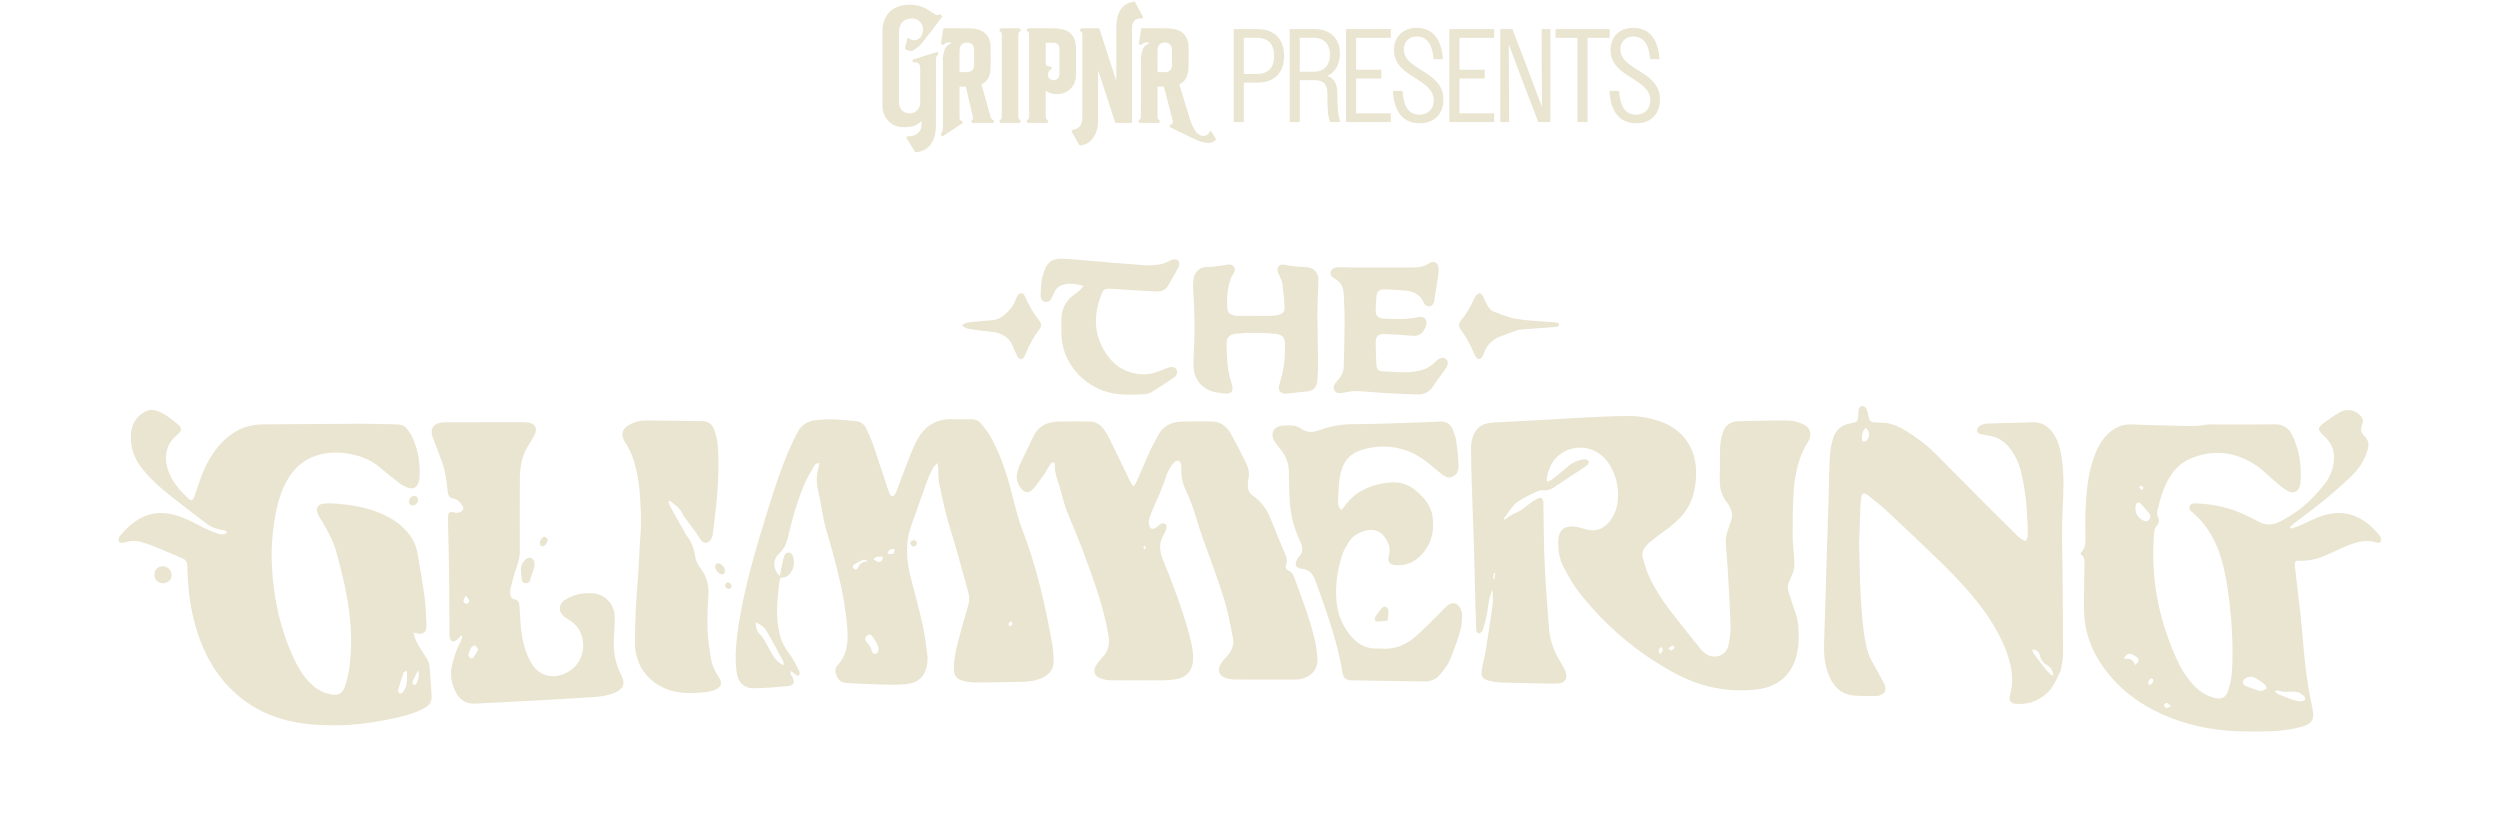 <?xml version="1.0" encoding="UTF-8"?>
<svg width="1266px" height="425px" viewBox="0 0 1266 425" version="1.1" xmlns="http://www.w3.org/2000/svg" xmlns:xlink="http://www.w3.org/1999/xlink">
    <title>Group 22</title>
    <defs>
        <filter x="-7.1%" y="-33.8%" width="114.1%" height="167.6%" filterUnits="objectBoundingBox" id="filter-1">
            <feOffset dx="0" dy="6" in="SourceAlpha" result="shadowOffsetOuter1"></feOffset>
            <feGaussianBlur stdDeviation="18" in="shadowOffsetOuter1" result="shadowBlurOuter1"></feGaussianBlur>
            <feColorMatrix values="0 0 0 0 0.098   0 0 0 0 0.063   0 0 0 0 0.141  0 0 0 1 0" type="matrix" in="shadowBlurOuter1" result="shadowMatrixOuter1"></feColorMatrix>
            <feMerge>
                <feMergeNode in="shadowMatrixOuter1"></feMergeNode>
                <feMergeNode in="SourceGraphic"></feMergeNode>
            </feMerge>
        </filter>
        <polygon id="path-2" points="0 0 152.459 0 152.459 163.043 0 163.043"></polygon>
    </defs>
    <g id="Page-1" stroke="none" stroke-width="1" fill="none" fill-rule="evenodd">
        <g id="Group-22" transform="translate(60, 0.828)">
            <g id="Group-46-Copy" filter="url(#filter-1)" transform="translate(0, 124.172)">
                <path d="M697.174,159.266 L696.427,159.172 C696.312,160.145 696.199,161.119 696.087,162.094 C696.31,162.122 696.534,162.151 696.759,162.178 C696.898,161.207 697.036,160.236 697.174,159.266 M780.699,200.327 C782.374,198.338 782.378,198.29 781.205,196.55 C779.625,198.173 779.608,198.27 780.699,200.327 M784.827,197.328 C785.589,197.886 786.127,198.501 786.347,198.4 C787.002,198.105 787.531,197.527 788.109,197.058 C787.707,196.655 787.194,195.849 786.923,195.926 C786.258,196.109 785.705,196.702 784.827,197.328 M701.911,132.181 C703.256,131.274 704.558,130.288 705.962,129.483 C707.324,128.701 708.839,128.189 710.197,127.401 C711.146,126.851 711.914,125.99 712.816,125.345 C714.621,124.053 716.396,122.693 718.311,121.588 C720.175,120.514 721.346,121.21 721.569,123.315 C721.657,124.149 721.595,124.997 721.611,125.837 C721.798,135.459 721.78,145.09 722.228,154.699 C722.735,165.609 723.577,176.505 724.433,187.395 C724.848,192.662 726.466,197.629 729.101,202.231 C730.259,204.252 731.472,206.251 732.487,208.345 C734.323,212.135 732.776,214.997 728.632,215.149 C724.386,215.305 720.124,215.07 715.869,214.986 C710.779,214.885 705.688,214.841 700.603,214.615 C698.312,214.512 695.985,214.244 693.77,213.672 C690.833,212.914 689.917,211.541 690.342,208.534 C690.786,205.403 691.706,202.341 692.215,199.215 C693.49,191.396 694.746,183.569 695.799,175.717 C696.15,173.103 695.856,170.401 695.856,167.604 C693.986,171.33 693.75,175.244 693.141,179.1 C692.666,182.119 691.79,185.087 690.895,188.017 C690.673,188.74 689.695,189.698 689.046,189.713 C687.855,189.742 687.557,188.551 687.52,187.45 C687.395,183.531 687.247,179.612 687.147,175.691 C686.878,165.229 686.675,154.767 686.36,144.308 C686.049,134.038 685.604,123.772 685.276,113.505 C685.085,107.534 684.987,101.559 684.908,95.585 C684.894,94.478 685.109,93.355 685.325,92.262 C686.547,86.101 690.168,83.254 696.35,82.964 C709.466,82.347 722.573,81.53 735.683,80.803 C740.671,80.526 745.657,80.222 750.649,80.02 C755.362,79.827 760.079,79.64 764.794,79.657 C770.184,79.68 775.455,80.557 780.583,82.338 C792.453,86.455 798.848,96.207 798.892,107.963 C798.921,115.885 797.399,123.181 792.331,129.431 C789.611,132.787 786.267,135.441 782.779,137.935 C780.288,139.716 777.863,141.593 775.48,143.519 C774.553,144.268 773.735,145.2 773.026,146.169 C771.889,147.724 771.284,149.458 771.909,151.432 C772.78,154.179 773.408,157.034 774.551,159.66 C777.55,166.536 781.603,172.802 786.173,178.709 C791.015,184.972 795.946,191.163 800.918,197.321 C801.892,198.527 803.096,199.68 804.429,200.436 C808.909,202.974 814.245,200.707 815.336,195.641 C816.038,192.383 816.428,188.968 816.33,185.642 C816.063,176.407 815.51,167.178 814.981,157.953 C814.692,152.922 814.13,147.906 813.894,142.875 C813.823,141.351 814.336,139.767 814.756,138.262 C815.281,136.379 815.97,134.541 816.618,132.697 C817.556,130.022 817.03,127.548 815.668,125.177 C815.39,124.692 815.137,124.178 814.781,123.756 C811.946,120.386 810.801,116.48 810.888,112.095 C811.001,106.396 810.87,100.689 811.09,94.995 C811.177,92.697 811.73,90.368 812.395,88.153 C813.514,84.416 816.303,82.435 820.054,82.316 C828.562,82.046 837.078,81.892 845.588,81.962 C847.926,81.982 850.367,82.676 852.565,83.557 C856.673,85.209 857.944,88.94 855.589,92.701 C850.734,100.452 848.939,109.087 848.316,117.991 C847.821,125.061 847.783,132.174 847.788,139.266 C847.792,143.365 848.263,147.465 848.568,151.56 C848.808,154.769 848.725,157.904 847.163,160.837 C846.726,161.655 846.446,162.558 846.066,163.41 C845.224,165.291 845.177,167.175 845.844,169.133 C847.043,172.665 848.126,176.237 849.341,179.763 C850.989,184.544 850.976,189.483 850.765,194.428 C850.681,196.374 850.327,198.325 849.916,200.234 C847.555,211.232 839.555,216.964 829.974,218.099 C815.116,219.859 800.978,216.911 787.884,209.784 C768.849,199.419 752.523,185.632 739.213,168.377 C736.394,164.722 734.176,160.556 731.965,156.47 C729.556,152.021 728.854,147.129 729.19,142.078 C729.47,137.858 731.807,135.525 735.938,135.578 C737.305,135.597 738.68,135.883 740.028,136.166 C741.111,136.392 742.148,136.828 743.221,137.111 C747.783,138.313 751.618,137.122 754.713,133.517 C757.346,130.448 758.8,126.83 759.21,122.851 C759.946,115.715 758.373,109.079 754.295,103.173 C748.919,95.383 738.515,93.358 730.674,98.602 C726.044,101.697 724.022,106.444 723.177,111.796 C723.139,112.036 723.333,112.313 723.542,112.947 C724.39,112.558 725.27,112.334 725.924,111.818 C728.763,109.582 731.578,107.31 734.32,104.955 C736.591,103.004 739.249,102.02 742.111,101.579 C742.799,101.473 743.868,101.829 744.268,102.356 C744.952,103.252 744.19,104.112 743.473,104.729 C742.773,105.333 741.999,105.856 741.226,106.366 C736.582,109.432 731.898,112.435 727.295,115.562 C725.453,116.814 723.651,117.568 721.34,117.247 C720.264,117.097 719.007,117.59 717.954,118.066 C715.681,119.09 713.447,120.219 711.275,121.445 C709.757,122.304 708.113,123.165 706.977,124.437 C704.951,126.704 703.269,129.283 701.445,131.729 C701.6,131.88 701.754,132.03 701.911,132.181" id="Fill-1" fill="#EAE5D0"></path>
                <path d="M151.781,208.351 C150.835,210.222 149.832,212.066 148.99,213.983 C148.801,214.414 148.992,215.361 149.337,215.618 C150.121,216.2 150.748,215.536 151.061,214.84 C151.966,212.819 152.501,210.71 151.781,208.351 M146.019,208.632 C145.077,209.142 144.451,209.267 144.353,209.568 C143.342,212.621 142.371,215.688 141.527,218.792 C141.424,219.175 142.024,219.965 142.487,220.222 C142.767,220.378 143.564,220.005 143.864,219.643 C146.431,216.549 146.228,212.909 146.019,208.632 M149.335,189.352 C150.144,192.564 151.31,194.985 152.783,197.234 C158.467,205.91 157.112,203.333 158.043,213.305 C158.304,216.092 158.416,218.893 158.547,221.69 C158.654,224.041 157.667,225.935 155.694,227.099 C153.87,228.175 151.941,229.137 149.952,229.847 C142.86,232.384 135.468,233.639 128.069,234.83 C118.427,236.379 108.705,236.614 99.001,235.928 C82.494,234.761 67.776,229.195 56.016,216.976 C47.352,207.973 42.018,197.089 38.733,185.108 C36.829,178.163 35.66,171.078 35.216,163.879 C35.045,161.085 34.892,158.29 34.832,155.491 C34.79,153.578 34.01,152.402 32.208,151.669 C27.748,149.859 23.369,147.848 18.91,146.034 C16.517,145.06 14.05,144.256 11.577,143.498 C8.949,142.694 6.284,142.765 3.638,143.527 C3.105,143.681 2.547,143.953 2.029,143.898 C1.35,143.826 0.414,143.668 0.119,143.204 C-0.179,142.734 0.167,141.844 0.241,141.141 C0.25,141.056 0.323,140.972 0.379,140.9 C8.066,131.415 16.668,126.56 28.444,129.783 C33.201,131.086 37.587,133.289 41.935,135.614 C44.617,137.048 47.457,138.219 50.321,139.241 C51.781,139.761 53.516,140.069 54.952,138.593 C54.316,137.437 53.352,137.508 52.474,137.362 C49.703,136.899 47.046,136.051 44.795,134.324 C37.28,128.555 29.699,122.865 22.371,116.859 C18.87,113.99 15.686,110.657 12.712,107.221 C8.233,102.047 5.893,95.973 6.298,88.947 C6.578,84.084 8.704,80.412 12.768,77.845 C15.05,76.405 17.49,76.184 19.945,77.209 C23.926,78.868 27.335,81.467 30.535,84.314 C32.137,85.74 31.979,87.317 30.179,88.816 C27.7,90.883 25.658,93.207 24.718,96.397 C23.525,100.44 24.044,104.365 25.533,108.188 C27.62,113.544 31.355,117.696 35.456,121.527 C36.836,122.815 37.68,122.422 38.411,120.394 C39.989,116.009 41.344,111.525 43.189,107.258 C45.953,100.87 49.699,95.107 55.08,90.562 C60.246,86.199 66.123,83.938 72.905,83.912 C88.918,83.846 104.932,83.625 120.945,83.576 C127.698,83.556 134.452,83.837 141.205,83.917 C143.095,83.939 144.738,84.538 145.889,85.958 C147.104,87.458 148.281,89.082 149.046,90.843 C151.854,97.282 152.919,104.066 152.419,111.081 C152.354,111.995 152.126,112.938 151.772,113.783 C150.926,115.794 149.108,116.809 147.044,116.123 C145.322,115.548 143.611,114.691 142.158,113.601 C138.818,111.096 135.581,108.438 132.403,105.721 C127.649,101.652 122.054,99.657 116.024,98.673 C111.506,97.937 107.013,98.001 102.521,99.053 C95.259,100.754 89.833,104.936 85.969,111.281 C82.219,117.439 80.392,124.273 79.195,131.308 C77.829,139.346 77.297,147.466 77.682,155.595 C78.464,172.084 82.01,187.95 89.043,202.916 C91.436,208.004 94.395,212.747 98.759,216.428 C101.297,218.57 104.17,219.974 107.422,220.62 C111.193,221.369 113.322,220.405 114.61,216.729 C115.621,213.843 116.375,210.815 116.815,207.786 C118.241,197.937 118.05,188.058 116.755,178.203 C115.413,168.002 112.95,158.044 110.213,148.147 C108.929,143.511 106.729,139.309 104.37,135.175 C103.261,133.234 101.974,131.382 101.021,129.366 C99.615,126.385 101.019,124.133 104.27,123.968 C106.025,123.878 107.798,123.841 109.547,123.981 C116.939,124.566 124.244,125.614 131.232,128.322 C136.843,130.499 141.862,133.52 145.944,138.063 C148.828,141.273 150.697,144.955 151.421,149.202 C152.688,156.649 154.05,164.086 155.049,171.573 C155.665,176.188 155.685,180.885 155.954,185.547 C155.987,186.101 155.965,186.678 155.854,187.221 C155.438,189.253 154.043,190.217 152.001,189.903 C151.303,189.794 150.614,189.618 149.335,189.352" id="Fill-3" fill="#EAE5D0"></path>
                <path d="M452.371,183.84 C451.093,183.686 450.722,184.449 450.775,185.466 C450.786,185.688 451.504,186.134 451.706,186.044 C452.691,185.604 452.937,184.829 452.371,183.84 M392.985,146.889 C391.236,147.042 389.828,147.317 389.459,149.243 C392.309,150.076 392.923,149.696 392.985,146.889 M387.175,150.992 C385.312,150.997 383.6,150.316 382.42,152.258 C385.252,154.331 386.45,154.09 387.175,150.992 M378.907,153.4 C378.878,153.165 378.847,152.928 378.818,152.691 C378.253,152.607 377.587,152.29 377.14,152.482 C375.56,153.169 373.99,153.927 372.552,154.867 C371.85,155.325 371.608,156.326 372.403,157.034 C373.272,157.814 374.087,157.188 374.414,156.452 C375.283,154.492 376.669,153.404 378.907,153.4 M384.879,197.089 C384.368,194.915 382.909,192.672 381.233,190.596 C380.975,190.279 379.795,190.372 379.28,190.683 C377.974,191.466 377.803,193.041 378.98,194.273 C380.107,195.453 380.924,196.718 381.346,198.289 C381.629,199.341 382.204,200.308 383.45,200.047 C384.631,199.8 384.884,198.729 384.879,197.089 M322.619,184.115 C322.854,186.516 323.049,188.346 324.318,189.609 C326.471,191.756 327.765,194.407 329.186,197.008 C329.944,198.392 330.688,199.789 331.528,201.121 C332.846,203.206 334.521,204.906 336.903,205.842 C336.928,204.99 336.841,204.253 336.514,203.645 C333.782,198.588 331.095,193.504 328.204,188.542 C327.094,186.637 325.26,185.334 322.619,184.115 M414.682,103.465 C413.756,104.469 413.098,104.954 412.749,105.607 C411.734,107.492 410.669,109.379 409.938,111.384 C407.09,119.179 404.445,127.051 401.575,134.838 C398.335,143.624 398.929,152.414 401.168,161.258 C403.183,169.215 405.374,177.129 407.152,185.139 C408.301,190.312 408.929,195.611 409.623,200.875 C409.84,202.507 409.674,204.243 409.392,205.881 C408.474,211.22 405.445,214.405 400.149,215.271 C397.344,215.73 394.445,215.737 391.589,215.734 C387.432,215.728 383.271,215.563 379.115,215.4 C375.514,215.256 371.916,215.056 368.319,214.812 C365.929,214.651 364.488,213.171 363.573,211.049 C362.766,209.173 362.769,207.299 364.173,205.798 C369.404,200.209 369.566,193.434 368.992,186.367 C367.571,168.934 362.798,152.266 357.938,135.599 C356.979,132.312 356.578,128.858 355.912,125.48 C355.407,122.92 354.983,120.339 354.357,117.808 C353.372,113.819 353.275,109.875 354.459,105.917 C354.665,105.229 354.739,104.502 354.903,103.651 C353.337,103.317 352.643,104.366 352.159,105.216 C350.366,108.364 348.453,111.488 347.082,114.829 C343.5,123.555 340.941,132.633 338.814,141.822 C338.156,144.658 336.935,146.978 334.85,149.015 C331.731,152.062 331.326,155.043 333.228,158.65 C333.544,159.248 334.093,159.718 334.93,160.722 C335.166,159.343 335.27,158.558 335.435,157.787 C335.924,155.514 336.379,153.235 336.965,150.988 C337.286,149.755 338.021,148.712 339.49,148.85 C340.918,148.984 341.48,150.125 341.771,151.35 C342.429,154.123 342.043,156.724 340.341,159.07 C339.114,160.766 337.477,161.663 335.175,161.605 C334.975,162.59 334.737,163.475 334.619,164.376 C333.491,172.921 332.791,181.459 334.766,189.991 C335.579,193.496 337.052,196.565 339.294,199.456 C341.491,202.289 343.034,205.649 344.756,208.838 C345.04,209.364 345.049,210.442 344.704,210.836 C343.954,211.688 343.236,210.862 342.589,210.354 C341.967,209.867 341.336,209.392 340.634,208.854 C339.781,210.198 340.685,210.847 341.1,211.576 C342.731,214.454 342.131,216.132 338.925,216.442 C333.135,217.004 327.318,217.477 321.508,217.548 C316.859,217.604 313.76,214.5 313.095,209.816 C312.155,203.199 312.531,196.576 313.395,189.994 C316.315,167.772 322.889,146.46 329.466,125.157 C332.604,114.992 336.004,104.915 340.307,95.176 C341.36,92.792 342.582,90.481 343.743,88.144 C345.7,84.207 348.953,82.144 353.215,81.755 C356.154,81.487 359.121,81.269 362.065,81.364 C365.846,81.487 369.617,81.931 373.39,82.263 C375.931,82.485 377.711,83.891 378.762,86.156 C379.936,88.691 381.122,91.237 382.028,93.875 C384.662,101.551 387.154,109.275 389.717,116.974 C390.01,117.852 390.294,118.77 390.792,119.528 C391.432,120.506 392.378,120.489 393.056,119.53 C393.532,118.856 393.872,118.063 394.169,117.285 C396.427,111.362 398.6,105.404 400.928,99.508 C402.021,96.738 403.228,93.987 404.674,91.391 C408.436,84.638 414.126,81.1 421.943,81.296 C425.181,81.377 428.425,81.34 431.666,81.305 C433.729,81.283 435.561,81.905 436.855,83.506 C438.484,85.523 440.121,87.583 441.407,89.826 C445.931,97.716 448.955,106.237 451.328,115.005 C452.764,120.31 454.101,125.644 455.574,130.939 C456.172,133.092 456.954,135.199 457.75,137.288 C464.953,156.184 469.481,175.793 472.93,195.681 C473.375,198.243 473.488,200.879 473.572,203.485 C473.699,207.446 471.792,210.24 468.331,211.991 C465.207,213.571 461.836,214.166 458.396,214.245 C450.164,214.436 441.93,214.59 433.697,214.605 C431.602,214.608 429.449,214.239 427.425,213.676 C424.196,212.775 423.085,211.081 423.037,207.758 C422.97,203.041 423.987,198.473 425.139,193.959 C426.66,187.995 428.358,182.076 430.12,176.18 C430.838,173.776 431.064,171.461 430.376,169.037 C427.511,158.897 424.921,148.672 421.746,138.632 C419.181,130.517 417.373,122.241 415.611,113.948 C415.058,111.351 415.278,108.588 415.113,105.903 C415.077,105.308 414.909,104.723 414.682,103.465" id="Fill-5" fill="#EAE5D0"></path>
                <g id="Group-9" transform="translate(993.541, 76.551)">
                    <mask id="mask-3" fill="white">
                        <use xlink:href="#path-2"></use>
                    </mask>
                    <g id="Clip-8"></g>
                    <path d="M31.085,40.646 C31.511,40.042 32.016,39.48 31.947,39.394 C31.596,38.961 31.131,38.564 30.625,38.355 C30.478,38.293 29.767,39.066 29.82,39.159 C30.103,39.651 30.547,40.049 31.085,40.646 L31.085,40.646 Z M45.823,150.02 C44.856,149.252 44.332,148.63 43.677,148.412 C43.372,148.309 42.505,148.931 42.426,149.331 C42.237,150.291 42.979,150.884 43.839,150.948 C44.314,150.983 44.827,150.51 45.823,150.02 L45.823,150.02 Z M35.067,139.559 C35.707,138.999 36.011,138.785 36.253,138.511 C36.831,137.856 37.291,137.101 36.606,136.305 C36.378,136.039 35.547,135.873 35.42,136.026 C34.933,136.611 34.487,137.309 34.296,138.037 C34.205,138.388 34.713,138.898 35.067,139.559 L35.067,139.559 Z M21.917,126.019 C23.457,126.142 24.79,125.897 25.688,126.419 C26.626,126.962 27.147,128.243 27.845,129.2 C30.136,126.925 30.05,126.024 27.367,124.488 C27.045,124.302 26.734,124.093 26.401,123.937 C24.474,123.032 23.446,123.425 21.917,126.019 L21.917,126.019 Z M27.838,49.53 C27.779,52.536 29.119,54.319 31.169,55.646 C32.645,56.602 33.84,56.596 34.695,55.721 C35.62,54.772 35.577,53.307 34.46,51.953 C33.229,50.46 31.933,49.021 30.627,47.595 C29.632,46.508 28.596,46.683 28.107,48.028 C27.888,48.625 27.876,49.298 27.838,49.53 L27.838,49.53 Z M98.458,142.366 C99.138,143.118 99.403,143.671 99.816,143.828 C103.506,145.225 107.048,147.088 111.037,147.551 C111.488,147.604 111.972,147.626 112.403,147.514 C113.859,147.136 114.256,145.827 113.11,144.867 C112.136,144.051 111.017,143.137 109.835,142.896 C106.64,142.248 103.264,143.465 100.089,142.074 C99.82,141.956 99.405,142.184 98.458,142.366 L98.458,142.366 Z M91.228,142.509 C91.266,142.395 91.304,142.283 91.344,142.169 C91.621,142.169 91.933,142.254 92.17,142.155 C92.888,141.85 93.808,141.635 94.188,141.068 C94.41,140.738 93.939,139.563 93.457,139.185 C91.797,137.88 90.101,136.532 88.217,135.635 C86.611,134.868 84.747,134.991 83.238,136.259 C81.958,137.333 81.967,139.06 83.456,139.713 C85.973,140.818 88.629,141.595 91.228,142.509 L91.228,142.509 Z M106.595,60.161 C107.877,59.733 109.197,59.399 110.432,58.861 C113.49,57.532 116.482,56.044 119.549,54.739 C130.819,49.946 140.695,52.074 149.15,60.967 C150.172,62.042 151.225,63.127 152.034,64.361 C152.429,64.961 152.618,66.121 152.294,66.651 C151.994,67.143 150.765,67.497 150.156,67.288 C144.119,65.209 138.68,67.213 133.28,69.612 C130.148,71.003 127.039,72.45 123.897,73.815 C119.858,75.572 115.667,76.559 111.225,76.403 C108.683,76.313 108.31,76.752 108.603,79.355 C109.586,88.068 110.701,96.766 111.623,105.483 C112.35,112.348 112.785,119.242 113.507,126.107 C114.023,131.019 114.71,135.917 115.487,140.796 C116.116,144.744 117.056,148.641 117.734,152.582 C118.389,156.385 117.174,158.826 113.501,159.999 C110.094,161.088 106.52,161.809 102.967,162.231 C95.052,163.171 87.087,163.2 79.128,162.797 C66.278,162.145 53.818,159.66 41.988,154.427 C29.62,148.955 19.089,141.048 11.241,129.853 C4.986,120.929 1.695,110.942 1.775,99.925 C1.829,92.543 1.837,85.157 2.031,77.776 C2.086,75.737 1.849,74.081 0.031,73.11 C0.031,72.78 -0.045,72.508 0.042,72.437 C2.282,70.566 2.529,68.01 2.52,65.335 C2.504,60.475 2.355,55.605 2.566,50.754 C2.946,42.074 3.675,33.425 6.453,25.103 C7.914,20.729 9.774,16.575 12.943,13.157 C16.387,9.448 20.5,7.203 25.683,7.368 C32.8,7.598 39.915,7.88 47.032,8.02 C52.575,8.126 58.133,8.53 63.65,7.517 C64.552,7.352 65.496,7.381 66.42,7.379 C77.066,7.37 87.717,7.482 98.361,7.319 C102.644,7.253 105.408,9.141 107.206,12.811 C109.484,17.46 110.89,22.405 111.345,27.551 C111.63,30.776 111.703,34.08 111.352,37.292 C110.888,41.556 107.79,42.96 104.149,40.613 C101.669,39.016 99.454,36.986 97.181,35.075 C94.694,32.983 92.443,30.56 89.799,28.706 C79.339,21.368 68,19.675 56.115,24.504 C48.891,27.441 44.723,33.587 41.977,40.657 C40.633,44.115 39.788,47.782 38.888,51.396 C38.664,52.29 38.882,53.454 39.279,54.315 C40.048,55.987 39.846,57.257 38.644,58.654 C37.971,59.434 37.5,60.607 37.406,61.646 C35.258,84.914 39.608,106.985 49.583,127.988 C51.473,131.967 53.842,135.65 56.808,138.906 C59.741,142.127 63.189,144.572 67.433,145.737 C71.42,146.833 73.728,145.822 74.953,141.804 C75.895,138.711 76.559,135.442 76.743,132.215 C77.412,120.534 76.774,108.884 75.41,97.264 C74.539,89.834 73.426,82.448 71.304,75.282 C68.687,66.446 64.321,58.623 57.333,52.474 C56.237,51.508 54.664,50.578 55.288,48.843 C55.977,46.931 57.888,47.355 59.397,47.424 C67.702,47.802 75.699,49.561 83.253,53.146 C85.513,54.218 87.798,55.256 89.968,56.499 C93.706,58.639 97.345,58.421 101.089,56.538 C106.859,53.638 112.087,49.959 116.654,45.396 C119.213,42.841 121.624,40.106 123.848,37.252 C126.161,34.284 127.572,30.837 128.168,27.056 C129.039,21.54 127.534,16.918 123.371,13.209 C119.907,10.122 119.871,9.154 123.579,6.384 C126.173,4.444 128.863,2.583 131.696,1.032 C134.942,-0.745 138.124,-0.144 141.001,2.196 C142.784,3.646 143.603,5.419 142.628,7.614 C141.601,9.931 142.177,11.775 143.894,13.409 C145.967,15.38 146.168,17.654 145.385,20.331 C143.841,25.598 140.959,30.039 137.082,33.722 C132.509,38.071 127.726,42.213 122.849,46.213 C118.254,49.981 113.407,53.434 108.697,57.061 C107.782,57.764 106.982,58.623 106.13,59.408 L106.595,60.161 Z" id="Fill-7" fill="#EAE5D0" mask="url(#mask-3)"></path>
                </g>
                <path d="M519.694,147.236 C520.025,146.801 520.405,146.491 520.35,146.335 C520.221,145.964 519.888,145.665 519.637,145.338 C519.395,145.556 518.93,145.813 518.959,145.984 C519.021,146.351 519.341,146.672 519.694,147.236 M514.391,115.017 C514.891,114.074 515.453,113.156 515.882,112.18 C518.135,107.059 520.297,101.895 522.61,96.804 C523.687,94.43 525.109,92.22 526.247,89.873 C528.795,84.625 533.259,82.626 538.687,82.476 C543.96,82.329 549.246,82.312 554.517,82.516 C556.176,82.58 558.027,83.217 559.385,84.175 C560.92,85.262 562.289,86.839 563.218,88.494 C565.866,93.204 568.292,98.043 570.726,102.87 C572.137,105.665 572.923,108.599 572.154,111.792 C571.939,112.686 572.027,113.652 571.939,114.582 C571.717,116.956 572.65,118.758 574.561,120.091 C578.725,123 581.557,126.915 583.424,131.656 C585.783,137.644 588.297,143.567 590.759,149.512 C591.53,151.369 592.011,153.242 591.249,155.217 C590.725,156.569 591.398,157.421 592.478,157.942 C593.922,158.638 594.784,159.769 595.324,161.217 C599.399,172.14 603.559,183.041 606.139,194.452 C606.71,196.982 606.903,199.612 607.114,202.209 C607.543,207.528 604.53,211.987 597.798,213.016 C597.16,213.114 596.507,213.145 595.862,213.145 C585.675,213.152 575.491,213.18 565.306,213.116 C563.757,213.105 562.151,212.84 560.678,212.363 C557.294,211.267 556.256,208.316 558.176,205.284 C559.118,203.799 560.303,202.455 561.482,201.144 C563.864,198.494 565.088,195.495 564.338,191.903 C563.16,186.246 562.211,180.519 560.629,174.978 C558.685,168.168 556.303,161.477 553.903,154.813 C550.904,146.48 547.711,138.227 545.293,129.683 C544.131,125.577 542.42,121.601 540.663,117.701 C539.101,114.232 538.043,110.739 538.212,106.903 C538.252,105.976 538.243,105.014 538.045,104.114 C537.63,102.217 536.237,101.748 534.779,103 C534.153,103.536 533.564,104.186 533.161,104.902 C532.202,106.602 531.062,108.283 530.537,110.129 C528.92,115.823 526.2,121.041 523.974,126.469 C523.267,128.194 522.534,129.916 521.974,131.691 C521.707,132.535 521.608,133.547 521.792,134.402 C522.372,137.104 523.727,137.504 525.905,135.777 C526.629,135.204 527.331,134.527 528.16,134.187 C529.684,133.561 531.06,134.69 530.733,136.327 C530.52,137.399 530.037,138.471 529.46,139.409 C526.896,143.585 527.007,147.706 528.84,152.219 C533.928,164.748 538.696,177.41 542.285,190.48 C543.371,194.438 544.264,198.435 544.187,202.602 C544.08,208.411 541.074,212.073 535.339,212.98 C533.246,213.31 531.111,213.496 528.993,213.51 C520.197,213.567 511.4,213.584 502.605,213.488 C500.795,213.468 498.895,213.156 497.204,212.523 C494.189,211.396 493.365,208.714 495.049,205.95 C495.866,204.606 496.862,203.327 497.982,202.231 C501.374,198.905 502.057,194.97 501.268,190.41 C499.879,182.38 497.733,174.565 495.162,166.861 C490.818,153.845 485.868,141.063 480.506,128.438 C479.637,126.392 479.031,124.226 478.395,122.088 C477.733,119.854 477.271,117.558 476.56,115.34 C475.425,111.792 473.992,108.327 474.187,104.48 C474.209,104.063 473.943,103.632 473.842,103.305 C472.585,102.868 472.15,103.689 471.714,104.37 C470.707,105.937 469.83,107.595 468.77,109.122 C467.075,111.565 465.399,114.041 463.484,116.304 C461.135,119.081 458.756,118.826 456.687,115.827 C455.134,113.575 454.419,111.143 455.169,108.411 C455.514,107.156 455.725,105.831 456.269,104.667 C458.513,99.852 460.909,95.111 463.155,90.297 C465.715,84.81 470.27,82.641 475.924,82.478 C481.197,82.323 486.479,82.391 491.756,82.457 C495.073,82.5 497.551,84.247 499.382,86.907 C500.383,88.357 501.228,89.932 502.006,91.519 C505.409,98.467 508.754,105.442 512.137,112.4 C512.567,113.286 513.088,114.131 513.568,114.993 C513.842,115.003 514.117,115.01 514.391,115.017" id="Fill-10" fill="#EAE5D0"></path>
                <path d="M884.812,85.556 C884.254,86.386 883.495,87.098 883.266,87.954 C882.943,89.172 882.815,90.521 882.966,91.771 C883.084,92.755 884.292,92.862 885.192,92.102 C887.054,90.531 887.019,87.662 884.812,85.556 M969.092,197.83 C969.408,198.796 969.466,199.458 969.801,199.914 C971.605,202.362 973.454,204.778 975.334,207.166 C976.191,208.252 977.125,209.286 978.093,210.273 C978.464,210.653 979.026,210.842 979.815,211.301 C979.586,208.775 978.749,207.145 976.942,206.083 C974.962,204.917 973.512,203.443 973.043,200.995 C972.72,199.302 971.581,198.051 969.092,197.83 M881.457,144.153 C881.715,153.36 881.792,161.865 882.237,170.353 C882.666,178.55 883.241,186.749 884.805,194.838 C885.412,197.981 886.334,200.993 887.88,203.796 C889.591,206.896 891.331,209.981 893.033,213.089 C893.569,214.067 894.124,215.056 894.498,216.103 C895.324,218.412 894.497,220.132 892.225,221.007 C891.711,221.205 891.156,221.431 890.623,221.426 C886.372,221.382 882.073,221.67 877.886,221.112 C871.923,220.315 868.245,216.284 866.068,210.835 C864.21,206.178 863.622,201.25 863.681,196.277 C863.744,190.582 864.064,184.89 864.235,179.194 C864.484,170.885 864.683,162.572 864.937,154.263 C865.252,143.993 865.617,133.727 865.935,123.458 C866.177,115.615 866.265,107.764 866.663,99.93 C866.812,96.982 867.386,93.992 868.221,91.158 C869.514,86.77 872.538,84.128 877.127,83.365 C880.593,82.788 880.922,82.317 881.053,78.826 C881.073,78.266 881.024,77.699 881.09,77.144 C881.224,75.982 881.552,74.817 882.897,74.666 C884.181,74.523 884.903,75.465 885.352,76.562 C885.597,77.161 885.758,77.801 885.91,78.433 C886.041,78.976 886.07,79.547 886.214,80.085 C886.789,82.242 887.503,82.845 889.702,82.965 C891.547,83.064 893.417,82.945 895.237,83.201 C898.773,83.699 901.959,85.25 904.987,87.078 C910.569,90.448 915.75,94.378 920.37,99.003 C929.182,107.819 937.91,116.72 946.702,125.556 C951.555,130.433 956.463,135.254 961.358,140.087 C962.018,140.741 962.693,141.407 963.46,141.914 C964.188,142.395 965.046,142.674 965.846,143.041 C966.217,142.143 966.912,141.242 966.903,140.35 C966.853,136.148 966.715,131.943 966.413,127.755 C965.913,120.86 965.002,114.029 963.28,107.311 C962.071,102.586 959.9,98.451 956.751,94.791 C954.207,91.834 950.941,90.253 947.175,89.606 C945.809,89.371 944.427,89.205 943.085,88.871 C942.06,88.618 941.022,87.987 941.176,86.812 C941.282,86.012 941.909,85.083 942.578,84.607 C943.369,84.044 944.442,83.844 945.42,83.603 C946.038,83.453 946.708,83.504 947.357,83.484 C954.656,83.258 961.957,83.018 969.257,82.818 C973.934,82.691 977.413,84.839 979.931,88.719 C982.697,92.979 983.708,97.814 984.304,102.753 C985.274,110.76 984.963,118.779 984.521,126.811 C984.244,131.846 984.281,136.901 984.261,141.947 C984.246,145.779 984.386,149.61 984.419,153.442 C984.548,168.954 984.717,184.468 984.732,199.981 C984.734,202.654 984.15,205.345 983.659,207.995 C983.462,209.058 982.793,210.035 982.326,211.046 C981.826,212.125 981.39,213.243 980.784,214.26 C979.84,215.846 978.982,217.562 977.727,218.871 C973.327,223.456 967.95,225.814 961.536,225.488 C958.218,225.319 957.051,224.038 957.907,220.829 C960.178,212.322 958.327,204.337 955.107,196.536 C951.041,186.685 944.986,178.093 938.181,170.01 C931.935,162.592 925.096,155.755 918.061,149.109 C910.491,141.958 902.999,134.722 895.379,127.626 C892.593,125.034 889.54,122.734 886.598,120.317 C886.096,119.906 885.567,119.508 884.994,119.218 C883.819,118.628 882.983,118.957 882.699,120.249 C882.401,121.609 882.232,123.015 882.173,124.408 C881.895,131.22 881.673,138.035 881.457,144.153" id="Fill-12" fill="#EAE5D0"></path>
                <path d="M175.916,170.705 C175.311,171.777 174.803,172.313 174.718,172.909 C174.569,173.952 175.429,174.86 176.309,174.739 C177.32,174.601 177.791,173.827 177.549,172.946 C177.367,172.285 176.711,171.756 175.916,170.705 M182.153,197.947 C181.553,197.134 181.202,196.248 180.577,195.956 C180.16,195.761 179.071,196.238 178.778,196.721 C178.069,197.894 177.507,199.21 177.189,200.543 C177.069,201.042 177.662,201.956 178.177,202.286 C178.527,202.51 179.566,202.235 179.849,201.848 C180.708,200.68 181.35,199.351 182.153,197.947 M173.627,190.816 C172.86,191.573 172.141,192.391 171.314,193.074 C169.617,194.474 168.108,193.911 167.701,191.74 C167.583,191.106 167.63,190.436 167.626,189.783 C167.557,179.412 167.544,169.038 167.412,158.668 C167.304,150.171 167.055,141.676 166.877,133.18 C166.859,132.339 166.841,131.493 166.906,130.658 C167.074,128.54 167.732,127.958 169.776,128.485 C171.029,128.808 172.14,128.824 173.247,128.22 C174.694,127.431 175.025,126.372 174.102,124.995 C173.007,123.364 171.769,121.825 169.65,121.473 C167.694,121.148 166.914,119.916 166.728,117.987 C166.459,115.207 166.075,112.431 165.61,109.676 C164.682,104.201 162.4,99.168 160.456,94.027 C159.929,92.632 159.365,91.246 158.934,89.818 C157.873,86.296 159.196,83.961 162.748,83.12 C163.728,82.889 164.766,82.83 165.779,82.828 C179.015,82.808 192.251,82.812 205.489,82.81 C205.672,82.81 205.858,82.81 206.043,82.817 C211.162,83.003 212.771,85.974 210.084,90.435 C207.823,94.188 205.29,97.83 204.316,102.173 C203.687,104.972 203.286,107.885 203.261,110.752 C203.148,123.18 203.174,135.61 203.243,148.04 C203.257,150.903 202.625,153.499 201.63,156.177 C200.275,159.822 199.41,163.66 198.446,167.443 C198.226,168.304 198.45,169.284 198.506,170.207 C198.584,171.501 199.31,172.329 200.537,172.522 C202.548,172.836 202.977,174.196 203.063,175.938 C203.199,178.735 203.374,181.53 203.579,184.322 C203.952,189.366 204.712,194.357 206.434,199.115 C207.281,201.459 208.365,203.791 209.753,205.845 C213.109,210.812 218.817,212.578 224.451,210.697 C233.475,207.683 237.699,198.334 234.041,189.482 C232.971,186.892 231.162,184.939 228.891,183.39 C227.895,182.711 226.825,182.133 225.865,181.406 C222.638,178.952 222.699,175 226.116,172.784 C229.277,170.738 232.819,169.624 236.575,169.422 C238.319,169.33 240.125,169.299 241.82,169.647 C247.184,170.749 251.235,175.683 251.31,181.274 C251.357,184.814 251.13,188.366 250.886,191.903 C250.424,198.58 251.537,204.887 254.621,210.869 C256.794,215.083 255.658,217.973 251.313,219.797 C247.329,221.469 243.085,221.866 238.832,222.121 C230.526,222.616 222.219,223.105 213.913,223.576 C208.927,223.859 203.939,224.099 198.951,224.36 C192.86,224.678 186.767,225.004 180.675,225.313 C175.578,225.571 172.234,223.007 170.279,218.472 C168.435,214.19 167.75,209.841 169.092,205.137 C170.143,201.448 171.047,197.769 173.012,194.429 C173.591,193.448 173.794,192.244 174.169,191.143 C173.989,191.035 173.809,190.926 173.627,190.816" id="Fill-14" fill="#EAE5D0"></path>
                <path d="M619.16,127.358 C619.802,126.653 620.349,126.178 620.742,125.596 C625.428,118.653 632.247,115.297 640.168,113.809 C641.528,113.552 642.915,113.42 644.295,113.309 C648.94,112.939 653.082,114.277 656.695,117.221 C661.21,120.901 664.914,125.288 665.558,131.286 C666.447,139.568 664.119,146.818 657.36,152.149 C654.302,154.56 650.78,155.46 646.941,155.173 C643.604,154.924 642.392,153.389 643.355,150.159 C644.114,147.615 643.659,145.361 642.552,143.131 C639.982,137.955 635.713,136.176 630.29,138.059 C627.235,139.12 624.591,140.868 622.889,143.687 C621.597,145.827 620.267,148.046 619.538,150.414 C617.074,158.42 615.932,166.645 616.987,175.019 C617.789,181.386 620.436,187.008 624.708,191.788 C628.037,195.518 632.17,197.533 637.218,197.43 C637.867,197.416 638.52,197.379 639.162,197.44 C646.157,198.095 652.091,195.613 657.213,191.019 C660.599,187.983 663.81,184.745 667.065,181.562 C668.993,179.677 670.753,177.605 672.767,175.825 C675.344,173.547 678.055,174.107 679.599,177.205 C680.156,178.323 680.479,179.718 680.414,180.96 C680.276,183.558 680.152,186.243 679.405,188.703 C677.894,193.688 676.21,198.655 674.126,203.418 C672.955,206.09 671.009,208.487 669.103,210.741 C667.101,213.109 664.363,214.17 661.19,214.11 C648.976,213.882 636.76,213.73 624.546,213.518 C621.642,213.467 620.311,212.436 619.873,209.756 C617.509,195.301 612.736,181.559 607.846,167.848 C607.157,165.915 606.495,163.967 605.719,162.071 C604.542,159.195 602.585,157.365 599.331,157.009 C596.039,156.647 595.308,154.838 597.07,151.945 C597.216,151.708 597.349,151.447 597.545,151.256 C599.952,148.891 599.92,146.37 598.53,143.388 C597.001,140.104 595.656,136.677 594.736,133.177 C593.843,129.781 593.35,126.229 593.114,122.716 C592.77,117.595 592.883,112.447 592.666,107.315 C592.497,103.278 591.077,99.677 588.486,96.555 C587.418,95.266 586.34,93.96 585.465,92.539 C583.04,88.596 584.845,84.953 589.428,84.56 C591.359,84.395 593.335,84.34 595.25,84.569 C596.47,84.716 597.754,85.279 598.772,85.999 C601.338,87.812 604.022,88.143 606.939,87.207 C607.644,86.979 608.362,86.794 609.059,86.544 C614.147,84.716 619.311,83.839 624.79,83.813 C637.367,83.754 649.943,83.17 662.521,82.781 C664.83,82.71 667.136,82.528 669.445,82.444 C672.497,82.333 674.586,83.829 675.715,86.608 C676.413,88.328 677.126,90.112 677.386,91.933 C677.952,95.896 678.384,99.892 678.568,103.888 C678.684,106.401 678.434,109.086 675.697,110.367 C673.046,111.608 671.095,109.928 669.202,108.42 C666.589,106.334 664.128,104.04 661.432,102.076 C653.215,96.096 644.012,94.049 634.062,95.729 C623.87,97.449 619.545,102.016 618.28,112.285 C617.858,115.707 617.742,119.174 617.594,122.625 C617.493,125.014 617.656,125.29 619.16,127.358" id="Fill-16" fill="#EAE5D0"></path>
                <path d="M278.464,123.1 C278.769,123.918 278.975,124.79 279.395,125.544 C281.884,130.021 284.422,134.47 286.945,138.929 C287.174,139.335 287.357,139.782 287.652,140.133 C290.336,143.305 291.456,147.053 292.123,151.113 C292.44,153.044 293.452,155.035 294.656,156.607 C297.893,160.834 299.108,165.448 298.731,170.756 C298.326,176.43 298.088,182.148 298.289,187.827 C298.46,192.656 299.215,197.481 299.99,202.263 C300.559,205.783 301.988,209.03 304.019,212.015 C305.932,214.823 305.365,216.859 302.263,218.243 C300.77,218.909 299.097,219.344 297.469,219.498 C290.821,220.126 284.188,220.521 277.734,218.033 C267.662,214.151 261.531,205.447 261.553,194.532 C261.573,184.071 262.025,173.629 262.935,163.198 C263.624,155.294 263.709,147.337 264.366,139.43 C264.886,133.153 264.504,126.921 264.124,120.68 C263.767,114.799 262.882,108.988 261.284,103.306 C260.263,99.686 258.732,96.309 256.656,93.168 C254.028,89.196 254.901,85.991 259.18,83.792 C261.782,82.456 264.62,81.891 267.501,81.907 C276.847,81.961 286.194,82.151 295.54,82.254 C298.598,82.289 300.571,83.75 301.684,86.586 C303.248,90.563 303.619,94.737 303.754,98.946 C304.128,110.649 303.124,122.272 301.624,133.861 C301.384,135.711 301.21,137.569 300.973,139.421 C300.902,139.971 300.775,140.528 300.584,141.047 C300.079,142.433 299.224,143.602 297.727,143.841 C296.282,144.07 295.325,143.048 294.556,141.95 C293.916,141.036 293.407,140.027 292.751,139.127 C290.943,136.653 289.074,134.228 287.261,131.759 C286.604,130.864 285.863,129.972 285.464,128.957 C284.246,125.855 281.422,124.568 279.224,122.573 C278.969,122.749 278.716,122.923 278.464,123.1" id="Fill-18" fill="#EAE5D0"></path>
                <path d="M575.93,28.962 C578.52,28.962 581.111,28.997 583.7,28.945 C584.804,28.923 585.919,28.802 587.003,28.589 C589.323,28.134 590.57,26.926 590.476,24.601 C590.314,20.605 589.925,16.611 589.428,12.642 C589.261,11.301 588.503,10.029 587.975,8.74 C587.73,8.14 587.306,7.606 587.112,6.993 C586.299,4.441 587.708,2.666 590.336,2.989 C591.89,3.18 593.412,3.67 594.969,3.845 C597.08,4.08 599.207,4.16 601.331,4.276 C605.106,4.478 607.663,6.855 607.643,10.665 C607.612,16.17 607.137,21.675 607.123,27.179 C607.103,34.646 607.401,42.113 607.439,49.582 C607.461,53.774 607.461,57.992 607.043,62.155 C606.694,65.641 604.717,67.037 601.224,67.313 C598.462,67.529 595.713,67.898 592.958,68.201 C592.407,68.262 591.856,68.363 591.303,68.383 C588.33,68.486 587.057,66.824 587.815,63.917 C588.59,60.947 589.586,58.003 590.014,54.98 C590.536,51.298 590.741,47.546 590.765,43.822 C590.79,39.549 589.365,38.326 585.066,37.958 C578.876,37.427 572.701,37.344 566.509,37.937 C562.674,38.304 561.014,39.611 561.129,43.556 C561.309,49.881 561.365,56.267 563.476,62.366 C563.538,62.542 563.6,62.718 563.656,62.896 C565.018,67.171 563.705,68.792 559.37,68.186 C558.365,68.045 557.361,67.893 556.356,67.751 C549.275,66.758 544.469,61.421 544.378,54.211 C544.333,50.575 544.578,46.933 544.729,43.297 C545.096,34.419 544.907,25.555 544.271,16.693 C544.125,14.652 544.091,12.56 544.367,10.542 C544.993,5.989 548.12,4.113 551.486,4.19 C554.228,4.252 556.987,3.647 559.734,3.314 C560.376,3.237 561.003,3.05 561.643,2.958 C562.913,2.776 564.071,3.043 564.842,4.14 C565.571,5.177 565.324,6.282 564.769,7.321 C564.287,8.226 563.618,9.054 563.28,10.005 C561.503,15.012 561.165,20.214 561.534,25.467 C561.64,26.985 562.602,28.026 564.067,28.488 C564.682,28.683 565.326,28.903 565.957,28.91 C569.281,28.953 572.605,28.931 575.929,28.931 C575.93,28.942 575.93,28.951 575.93,28.962" id="Fill-20" fill="#EAE5D0"></path>
                <path d="M488.659,13.751 C484.676,12.707 481.283,12.193 477.823,13.359 C475.97,13.983 474.688,15.302 473.841,17.048 C473.435,17.885 473.151,18.782 472.75,19.621 C471.862,21.481 470.908,22.086 469.338,21.857 C467.882,21.644 466.96,20.583 466.978,18.575 C467,16.068 467.176,13.546 467.513,11.062 C467.735,9.414 468.262,7.788 468.813,6.207 C470.375,1.732 472.891,-0.09 477.581,0.003 C480.536,0.062 483.487,0.345 486.435,0.589 C492.421,1.085 498.4,1.646 504.386,2.138 C509.177,2.531 513.972,2.863 518.765,3.221 C523.628,3.586 528.39,3.361 532.781,0.853 C533.176,0.629 533.636,0.479 534.083,0.404 C536.353,0.02 537.473,1.167 537.064,3.428 C537.015,3.702 536.962,3.994 536.831,4.231 C535.076,7.411 533.398,10.638 531.512,13.737 C530.185,15.915 527.925,16.706 525.51,16.591 C518.036,16.231 510.561,15.827 503.098,15.26 C499.802,15.01 498.876,15.211 497.694,18.219 C493.405,29.135 493.945,39.591 500.993,49.274 C505.328,55.23 511.33,58.244 518.562,58.571 C522.106,58.732 525.495,57.594 528.783,56.263 C529.981,55.779 531.183,55.25 532.432,54.953 C533.998,54.58 535.284,55.158 535.811,56.223 C536.376,57.365 536.1,59.084 534.809,59.971 C530.914,62.647 526.968,65.257 522.928,67.698 C521.797,68.381 520.276,68.627 518.922,68.677 C513.008,68.897 507.061,69.226 501.262,67.665 C488.984,64.36 477.437,53.082 477.472,37.172 C477.477,35.115 477.483,33.059 477.485,31.003 C477.492,25.921 479.33,21.73 483.387,18.615 C484.565,17.71 485.778,16.846 486.906,15.879 C487.468,15.394 487.873,14.72 488.659,13.751" id="Fill-22" fill="#EAE5D0"></path>
                <path d="M637.877,4.449 C643.525,4.451 649.173,4.449 654.821,4.451 C657.996,4.452 661.025,4.15 663.831,2.266 C666.097,0.745 668.35,1.982 668.526,4.787 C668.648,6.712 668.273,8.683 667.997,10.618 C667.511,14.026 666.91,17.42 666.399,20.827 C666.119,22.69 665.419,23.797 664.175,24.015 C662.673,24.28 661.553,23.514 661.005,22.261 C658.949,17.552 655.028,16.244 650.413,16.034 C647.368,15.895 644.322,15.566 641.276,15.565 C638.116,15.563 637.166,16.615 636.968,19.757 C636.839,21.805 636.621,23.856 636.634,25.904 C636.65,28.817 637.583,30.098 640.705,30.337 C646.367,30.772 651.97,30.766 657.563,29.703 C659.014,29.426 660.622,29.142 661.715,30.489 C662.956,32.022 662.316,33.677 661.613,35.236 C660.202,38.36 658.145,39.332 654.661,39.009 C650.25,38.598 645.82,38.297 641.392,38.182 C637.588,38.081 636.617,39.112 636.63,43 C636.641,46.546 636.826,50.092 637.03,53.635 C637.156,55.813 638.012,56.922 639.998,57.021 C646.262,57.335 652.537,58.145 658.791,56.694 C661.858,55.982 664.531,54.694 666.72,52.383 C667.353,51.713 668.066,51.054 668.866,50.63 C669.97,50.043 671.219,49.923 672.254,50.825 C673.299,51.737 673.338,52.985 672.861,54.176 C672.519,55.03 671.988,55.821 671.454,56.575 C669.57,59.237 667.535,61.794 665.773,64.534 C663.929,67.401 661.36,68.82 658.103,68.754 C652.657,68.644 647.213,68.365 641.774,68.054 C636.79,67.772 631.819,67.199 626.834,67.06 C624.463,66.993 622.061,67.564 619.697,67.985 C618.101,68.269 616.67,68.154 615.782,66.687 C614.871,65.184 615.564,63.807 616.53,62.575 C616.988,61.99 617.508,61.454 617.993,60.889 C619.501,59.139 620.406,57.128 620.461,54.789 C620.637,47.133 620.887,39.477 620.921,31.82 C620.943,27.062 620.676,22.299 620.446,17.545 C620.292,14.353 618.928,11.844 616.079,10.207 C614.793,9.469 613.395,8.529 613.88,6.717 C614.366,4.906 616.01,4.418 617.608,4.344 C619.821,4.241 622.047,4.43 624.267,4.44 C628.804,4.462 633.341,4.447 637.877,4.449" id="Fill-24" fill="#EAE5D0"></path>
                <path d="M729.622,33.333 C729.131,34.642 728.075,34.548 727.064,34.618 C721.541,35.003 716.017,35.381 710.5,35.835 C709.413,35.925 708.325,36.257 707.284,36.615 C704.921,37.424 702.598,38.346 700.243,39.175 C696.17,40.611 693.233,43.235 691.673,47.349 C691.407,48.044 691.171,48.764 690.805,49.406 C689.738,51.284 688.343,51.324 687.218,49.535 C686.97,49.144 686.789,48.709 686.607,48.281 C684.814,44.067 682.75,40.016 680.013,36.321 C678.402,34.144 678.382,33.092 680.041,31.053 C682.826,27.626 684.963,23.836 686.727,19.805 C686.765,19.721 686.796,19.623 686.858,19.559 C687.54,18.858 688.136,17.744 688.936,17.562 C690.185,17.281 690.745,18.577 691.251,19.581 C692.002,21.081 692.631,22.656 693.518,24.065 C694.142,25.055 694.957,26.242 695.953,26.617 C699.917,28.109 703.901,29.838 708.035,30.506 C714.213,31.503 720.523,31.672 726.777,32.204 C727.822,32.294 729.028,32.046 729.622,33.333" id="Fill-26" fill="#EAE5D0"></path>
                <path d="M427.13,33.779 C428.943,32.097 430.983,32.235 432.832,31.995 C435.94,31.589 439.082,31.413 442.213,31.215 C444.312,31.082 446.088,30.352 447.792,29.073 C450.847,26.778 453.184,24.003 454.482,20.372 C454.513,20.284 454.566,20.205 454.604,20.121 C455.138,18.933 455.586,17.469 457.14,17.522 C458.513,17.568 458.975,18.924 459.479,20.025 C461.268,23.933 463.343,27.656 466.034,31.024 C467.553,32.923 467.598,34.161 466.14,36.066 C463.228,39.865 461.034,44.045 459.252,48.472 C459.044,48.986 458.813,49.516 458.481,49.95 C457.559,51.15 456.422,51.141 455.502,49.926 C455.171,49.489 454.971,48.949 454.735,48.444 C454.184,47.262 453.562,46.106 453.122,44.884 C451.187,39.513 447.023,37.498 441.77,36.982 C438.559,36.666 435.344,36.319 432.161,35.794 C430.49,35.517 428.701,35.289 427.13,33.779" id="Fill-28" fill="#EAE5D0"></path>
                <path d="M210.756,155.517 C210.1,157.587 209.294,160.335 208.342,163.03 C207.965,164.09 206.989,164.502 205.854,164.327 C204.741,164.155 204.354,163.285 204.227,162.345 C204.005,160.697 203.843,159.034 203.77,157.371 C203.687,155.495 204.545,153.973 205.801,152.661 C206.68,151.743 207.685,151.147 209,151.613 C210.104,152.004 210.802,153.3 210.756,155.517" id="Fill-30" fill="#EAE5D0"></path>
                <path d="M22.283,155.763 C24.831,155.699 26.92,157.72 26.922,160.251 C26.924,162.602 25.135,164.304 22.625,164.337 C20.014,164.374 18.25,162.683 18.183,160.08 C18.121,157.674 19.878,155.824 22.283,155.763" id="Fill-32" fill="#EAE5D0"></path>
                <path d="M642.632,183.289 C640.857,183.467 639.5,183.634 638.138,183.735 C636.418,183.862 635.602,182.746 636.495,181.296 C637.466,179.719 638.627,178.24 639.866,176.867 C640.273,176.419 641.357,176.087 641.819,176.322 C642.43,176.634 643.084,177.55 643.099,178.22 C643.135,179.873 642.817,181.536 642.632,183.289" id="Fill-34" fill="#EAE5D0"></path>
                <path d="M307.125,158.107 C307.103,159.155 306.763,159.928 305.547,159.891 C304.203,159.851 302.176,157.547 302.121,156.017 C302.083,154.969 302.785,154.244 303.801,154.282 C305.421,154.343 307.165,156.351 307.125,158.107" id="Fill-36" fill="#EAE5D0"></path>
                <path d="M151.76,122.162 C151.74,123.557 150.24,125.026 148.883,124.98 C147.807,124.941 147.092,124.135 147.09,122.962 C147.088,121.479 148.507,120.048 149.898,120.128 C150.887,120.187 151.774,121.156 151.76,122.162" id="Fill-38" fill="#EAE5D0"></path>
                <path d="M217.385,142.08 C217.288,144.013 215.837,145.736 214.71,145.644 C213.652,145.558 213.388,144.763 213.395,143.877 C213.406,142.346 214.848,140.565 215.986,140.846 C216.605,140.999 217.07,141.784 217.385,142.08" id="Fill-40" fill="#EAE5D0"></path>
                <path d="M402.248,145.814 C401.966,145.501 401.266,145.04 401.051,144.41 C400.747,143.516 401.609,142.562 402.558,142.549 C403.473,142.536 404.142,142.949 404.288,143.94 C404.433,144.935 403.76,145.713 402.248,145.814" id="Fill-42" fill="#EAE5D0"></path>
                <path d="M308.152,163.854 C309.616,163.889 310.727,165.052 310.502,166.102 C310.404,166.561 309.769,167.152 309.302,167.229 C308.252,167.407 307.003,166.209 307.207,165.236 C307.329,164.656 307.92,164.175 308.152,163.854" id="Fill-44" fill="#EAE5D0"></path>
            </g>
            <g id="Group-3-Copy" transform="translate(386.872, 0)" fill="#EAE5D0">
                <g id="Group-13">
                    <path d="M127.811,0 C129.017,2.266 130.223,4.533 131.43,6.798 C131.616,7.149 131.807,7.497 132.092,8.023 C131.707,8.211 131.334,8.556 130.977,8.541 C128.417,8.436 126.966,9.508 126.525,11.987 C126.396,12.711 126.354,13.457 126.353,14.193 C126.344,29.583 126.346,44.973 126.346,60.362 L126.346,61.348 C126.163,61.382 126.013,61.433 125.864,61.434 C123.434,61.439 121.005,61.422 118.576,61.451 C118.03,61.458 117.855,61.246 117.702,60.771 C115.037,52.529 112.351,44.293 109.668,36.056 C109.565,35.739 109.451,35.426 109.192,35.127 C109.192,35.399 109.192,35.67 109.192,35.942 C109.192,44.06 109.199,52.178 109.188,60.296 C109.183,63.563 108.472,66.642 106.445,69.319 C105.076,71.126 103.263,72.286 101.005,72.781 C100.24,72.948 99.746,72.875 99.333,72.078 C98.259,70.009 97.062,68.001 95.923,65.964 C95.573,65.339 95.758,64.991 96.473,64.87 C99.23,64.405 100.64,63.023 101.065,60.317 C101.175,59.615 101.237,58.898 101.238,58.188 C101.248,44.411 101.242,30.634 101.252,16.857 C101.252,15.896 101.02,15.129 99.954,14.846 C100.045,14.55 100.147,14.304 100.193,14.047 C100.275,13.588 100.543,13.488 100.991,13.491 C103.69,13.51 106.389,13.517 109.088,13.487 C109.643,13.481 109.867,13.639 110.036,14.166 C112.7,22.492 115.39,30.809 118.074,39.128 C118.144,39.345 118.216,39.562 118.434,39.767 C118.434,39.495 118.434,39.224 118.434,38.952 C118.434,30.305 118.429,21.658 118.437,13.012 C118.439,10.865 118.631,8.74 119.341,6.687 C120.572,3.128 122.923,0.795 126.799,0.119 C126.871,0.106 126.934,0.041 127.001,0 L127.811,0 Z" id="Fill-1"></path>
                    <path d="M0,13.171 C0.233,12.12 0.377,11.041 0.716,10.024 C2.337,5.15 5.914,2.531 10.97,1.756 C15.834,1.011 20.284,2.068 24.282,4.909 C24.98,5.405 25.698,5.877 26.435,6.313 C27.602,7.003 28.04,6.99 29.228,6.319 C29.556,6.68 29.892,7.051 30.346,7.552 C26.91,12.04 23.474,16.646 19.887,21.136 C18.895,22.377 17.525,23.371 16.201,24.304 C14.878,25.235 13.405,25.076 12,24.299 C11.525,24.036 11.321,23.743 11.493,23.162 C11.912,21.745 12.263,20.308 12.623,18.875 C12.738,18.418 12.901,18.177 13.371,18.546 C15.568,20.276 18.478,19.728 19.745,17.243 C20.895,14.987 20.967,12.661 19.335,10.591 C17.707,8.526 15.38,8.23 12.958,8.775 C10.415,9.348 9.098,11.134 8.596,13.553 C8.489,14.068 8.427,14.601 8.427,15.125 C8.416,27.209 8.409,39.292 8.42,51.376 C8.422,53.935 9.94,55.82 12.378,56.409 C15.893,57.258 19.106,54.827 19.114,51.287 C19.127,45.444 19.118,39.6 19.117,33.757 C19.117,31.395 17.997,30.443 15.612,30.767 C15.535,30.777 15.453,30.754 15.377,30.746 C15.077,29.432 15.09,29.413 16.353,29.021 C19.969,27.899 23.586,26.775 27.202,25.652 C27.432,25.581 27.664,25.515 27.888,25.449 C28.341,26.114 28.45,26.6 27.722,27.258 C27.275,27.662 27.106,28.543 27.104,29.21 C27.068,40.236 27.071,51.262 27.084,62.288 C27.087,64.467 26.921,66.619 26.226,68.699 C25.093,72.089 23.072,74.684 19.44,75.785 C18.959,75.931 18.468,76.044 17.981,76.172 L16.523,76.172 C15.08,73.821 13.632,71.473 12.204,69.113 C12.105,68.948 12.062,68.629 12.158,68.502 C12.285,68.336 12.569,68.228 12.797,68.204 C13.464,68.133 14.15,68.186 14.806,68.068 C18.417,67.416 20.455,64.393 19.657,60.467 C18.42,61.857 16.888,62.809 15.085,63.15 C13.487,63.452 11.832,63.647 10.21,63.601 C5.627,63.47 1.828,60.514 0.549,56.242 C0.324,55.492 0.181,54.718 0,53.955 C0,40.36 0,26.766 0,13.171" id="Fill-3"></path>
                    <path d="M139.346,35.696 C140.576,35.696 141.734,35.696 142.892,35.696 C145.286,35.693 146.612,34.456 146.645,32.104 C146.681,29.514 146.681,26.922 146.646,24.332 C146.609,21.633 144.311,20.076 141.677,20.921 C140.267,21.374 139.341,22.627 139.317,24.364 C139.266,28.011 139.286,31.659 139.279,35.306 C139.279,35.407 139.313,35.507 139.346,35.696 M129.582,60.136 C130.695,59.802 130.878,58.977 130.877,58.009 C130.868,48.305 130.846,38.602 130.901,28.899 C130.909,27.525 131.175,26.113 131.568,24.79 C132.061,23.129 133.204,21.898 134.878,21.21 C134.997,21.161 135.103,21.081 135.212,21.011 C135.229,21 135.229,20.963 135.237,20.938 C133.888,20.259 131.791,20.758 131.084,21.961 C130.689,21.838 130.284,21.711 129.809,21.562 C130.244,18.883 130.673,16.236 131.111,13.539 C131.413,13.525 131.676,13.502 131.939,13.502 C136.014,13.5 140.091,13.448 144.165,13.528 C145.658,13.557 147.185,13.75 148.627,14.125 C152.276,15.076 154.225,17.584 154.852,21.151 C154.961,21.773 155.029,22.411 155.031,23.041 C155.043,26.664 155.106,30.288 154.986,33.906 C154.941,35.25 154.568,36.62 154.122,37.904 C153.56,39.524 152.412,40.769 150.853,41.587 C150.464,41.791 150.388,42.008 150.505,42.395 C152.342,48.459 154.104,54.547 156.044,60.579 C156.61,62.338 157.588,63.996 158.563,65.592 C159.038,66.369 159.857,67.03 160.665,67.508 C162.522,68.607 164.659,67.93 165.683,66.053 C166.084,65.318 166.238,65.305 166.676,65.999 C167.439,67.209 168.191,68.426 168.962,69.662 C167.715,71.309 166.037,71.74 164.086,71.502 C161.947,71.241 159.958,70.506 158.038,69.598 C153.941,67.659 149.865,65.678 145.781,63.713 C145.664,63.657 145.555,63.584 145.422,63.507 C145.559,62.882 145.579,62.296 146.391,62.045 C147.105,61.824 147.142,61.105 146.999,60.496 C146.517,58.441 146,56.394 145.468,54.351 C144.491,50.596 143.494,46.847 142.492,43.042 L139.326,43.042 C139.308,43.252 139.276,43.454 139.275,43.656 C139.273,48.495 139.278,53.333 139.268,58.172 C139.266,59.06 139.444,59.812 140.426,60.082 C140.374,61.353 140.289,61.439 139.117,61.439 C136.472,61.439 133.827,61.439 131.182,61.439 C129.953,61.439 129.953,61.439 129.582,60.136" id="Fill-5"></path>
                    <path d="M39.028,35.696 C40.33,35.696 41.513,35.697 42.697,35.695 C44.939,35.692 46.312,34.546 46.386,32.367 C46.48,29.595 46.469,26.815 46.386,24.041 C46.329,22.097 45.028,20.883 43.131,20.758 C40.974,20.615 39.638,21.553 39.194,23.561 C39.087,24.047 39.037,24.554 39.035,25.052 C39.022,28.564 39.028,32.077 39.028,35.696 M30.377,68.293 C30.224,68.134 30.13,68.042 30.043,67.943 C29.867,67.744 29.695,67.541 29.483,67.294 C30.56,65.938 30.62,64.344 30.618,62.718 C30.607,51.48 30.586,40.241 30.644,29.003 C30.651,27.553 30.943,26.062 31.367,24.666 C31.852,23.069 32.989,21.887 34.606,21.222 C34.745,21.165 34.869,21.072 35.026,20.981 C33.749,20.257 31.537,20.757 30.91,21.869 C29.608,21.795 29.527,21.679 29.731,20.487 C30.091,18.378 30.446,16.269 30.755,14.153 C30.828,13.656 30.984,13.488 31.503,13.49 C35.822,13.51 40.141,13.466 44.459,13.531 C45.713,13.55 46.995,13.737 48.207,14.056 C52.146,15.092 54.592,18.051 54.72,22.151 C54.848,26.245 54.876,30.35 54.704,34.441 C54.577,37.468 53.381,40.09 50.496,41.688 C50.331,41.779 50.21,42.182 50.267,42.386 C51.763,47.752 53.279,53.112 54.809,58.469 C55.049,59.309 55.61,59.892 56.507,60.085 C56.491,61.312 56.37,61.439 55.233,61.439 C52.317,61.439 49.402,61.439 46.487,61.439 C45.279,61.439 45.279,61.439 45.022,60.159 C45.835,59.904 45.985,59.285 45.815,58.547 C44.637,53.428 43.451,48.31 42.266,43.193 C42.255,43.146 42.22,43.104 42.176,43.024 L39.067,43.024 C39.053,43.287 39.03,43.541 39.029,43.795 C39.027,48.766 39.033,53.737 39.022,58.709 C39.021,59.511 39.108,60.152 40.116,60.36 C40.377,60.414 40.52,61.013 40.743,61.407 C37.249,63.728 33.84,65.992 30.377,68.293" id="Fill-7"></path>
                    <path d="M86.068,33.373 C85.649,33.84 85.403,34.236 85.05,34.485 C84.029,35.206 83.77,36.211 83.848,37.343 C83.921,38.411 84.471,39.185 85.507,39.577 C87.505,40.335 89.401,39.179 89.601,37.088 C89.628,36.799 89.65,36.508 89.65,36.218 C89.653,32.224 89.661,28.231 89.649,24.238 C89.643,22.403 88.889,21.144 87.306,20.912 C85.817,20.693 84.269,20.865 82.741,20.865 C82.724,20.904 82.687,20.952 82.686,20.999 C82.678,24.595 82.665,28.192 82.686,31.788 C82.688,31.991 82.938,32.297 83.145,32.378 C83.991,32.71 84.865,32.972 86.068,33.373 M73.044,60.12 C74.219,59.763 74.289,58.851 74.289,57.883 C74.284,46.857 74.286,35.831 74.286,24.806 C74.286,22.188 74.29,19.57 74.284,16.953 C74.282,15.67 74.121,15.401 73.054,14.79 C73.308,13.501 73.308,13.5 74.61,13.5 C78.766,13.5 82.924,13.448 87.079,13.528 C88.599,13.557 90.155,13.746 91.622,14.13 C95.269,15.083 97.228,17.59 97.831,21.164 C97.975,22.02 98.027,22.899 98.031,23.767 C98.05,28.077 98.038,32.387 98.04,36.697 C98.042,39.643 97.224,42.292 94.987,44.363 C91.905,47.216 86.736,47.664 83.122,45.448 C83.016,45.383 82.903,45.328 82.713,45.225 C82.694,45.53 82.667,45.757 82.667,45.984 C82.665,50.003 82.669,54.022 82.662,58.041 C82.661,58.975 82.836,59.789 83.876,60.107 C83.742,61.415 83.717,61.439 82.452,61.439 C79.807,61.439 77.161,61.439 74.516,61.439 C73.316,61.439 73.316,61.439 73.044,60.12" id="Fill-9"></path>
                    <path d="M59.13,14.841 C59.529,13.5 59.529,13.5 60.854,13.5 C63.364,13.5 65.874,13.5 68.384,13.5 C69.73,13.5 69.73,13.5 70.076,14.829 C69.073,15.134 68.816,15.869 68.817,16.838 C68.832,30.613 68.83,44.389 68.822,58.164 C68.822,59.053 68.986,59.805 69.981,60.076 C69.941,61.362 69.864,61.439 68.629,61.439 C66.011,61.439 63.393,61.439 60.775,61.439 C59.491,61.439 59.491,61.439 59.155,60.143 C60.243,59.813 60.428,58.978 60.427,57.977 C60.414,44.281 60.415,30.586 60.425,16.89 C60.426,15.934 60.203,15.163 59.13,14.841" id="Fill-11"></path>
                </g>
                <g id="PRESENTS" transform="translate(177.884, 13.283)" fill-rule="nonzero">
                    <path d="M0,47.717 L5.115,47.717 L5.115,27.728 L12.047,27.728 C20.392,27.728 25.507,22.883 25.507,14.201 C25.507,5.317 20.325,0.606 11.912,0.606 L0,0.606 L0,47.717 Z M11.711,5.048 C17.162,5.048 20.46,7.874 20.46,14.201 C20.46,20.527 17.162,23.354 11.711,23.354 L5.115,23.354 L5.115,5.048 L11.711,5.048 Z" id="Shape"></path>
                    <path d="M28.33,47.717 L33.445,47.717 L33.445,26.517 L41.252,26.517 C45.223,26.517 47.444,28.401 47.444,33.18 C47.444,41.054 47.646,44.89 48.79,47.717 L54.039,47.717 C52.693,44.015 52.491,39.573 52.491,33.584 C52.491,28.738 51.145,25.575 47.309,24.296 C51.414,22.479 53.77,18.508 53.77,13.057 C53.77,5.182 48.655,0.606 41.05,0.606 L28.33,0.606 L28.33,47.717 Z M40.713,5.048 C45.425,5.048 48.722,7.874 48.722,13.595 C48.722,19.248 45.492,22.21 40.713,22.21 L33.445,22.21 L33.445,5.048 L40.713,5.048 Z" id="Shape"></path>
                    <polygon id="Path" points="56.862 47.717 79.542 47.717 79.542 43.275 61.977 43.275 61.977 25.642 74.764 25.642 74.764 21.2 61.977 21.2 61.977 5.048 79.542 5.048 79.542 0.606 56.862 0.606"></polygon>
                    <path d="M94.277,48.323 C101.546,48.323 106.19,43.544 106.19,36.276 C106.19,28.536 100.604,24.902 95.354,21.604 C90.643,18.643 86.134,16.018 86.134,10.903 C86.134,7.134 88.624,4.375 92.662,4.375 C97.71,4.375 100.604,8.144 101.21,15.883 L105.921,15.883 C105.315,5.451 100.537,0 92.595,0 C85.663,0 81.154,4.509 81.154,11.239 C81.154,18.777 86.874,22.277 92.191,25.575 C96.835,28.536 101.277,31.363 101.277,36.747 C101.277,40.92 98.585,43.948 94.076,43.948 C88.759,43.948 85.999,40.112 85.461,31.901 L80.615,31.901 C81.154,42.669 85.865,48.323 94.277,48.323 Z" id="Path"></path>
                    <polygon id="Path" points="109.214 47.717 131.895 47.717 131.895 43.275 114.329 43.275 114.329 25.642 127.117 25.642 127.117 21.2 114.329 21.2 114.329 5.048 131.895 5.048 131.895 0.606 109.214 0.606"></polygon>
                    <polygon id="Path" points="134.987 47.717 139.496 47.717 139.361 28.132 139.294 8.413 146.697 28.132 154.235 47.717 160.36 47.717 160.36 0.606 155.918 0.606 155.985 20.258 156.12 40.112 148.649 20.258 141.111 0.606 134.987 0.606"></polygon>
                    <polygon id="Path" points="174.085 47.717 179.2 47.717 179.2 5.048 190.372 5.048 190.372 0.606 162.98 0.606 162.98 5.048 174.085 5.048"></polygon>
                    <path d="M203.963,48.323 C211.231,48.323 215.875,43.544 215.875,36.276 C215.875,28.536 210.289,24.902 205.04,21.604 C200.329,18.643 195.819,16.018 195.819,10.903 C195.819,7.134 198.309,4.375 202.348,4.375 C207.395,4.375 210.289,8.144 210.895,15.883 L215.606,15.883 C215,5.451 210.222,0 202.28,0 C195.348,0 190.839,4.509 190.839,11.239 C190.839,18.777 196.56,22.277 201.876,25.575 C206.52,28.536 210.962,31.363 210.962,36.747 C210.962,40.92 208.27,43.948 203.761,43.948 C198.444,43.948 195.685,40.112 195.146,31.901 L190.301,31.901 C190.839,42.669 195.55,48.323 203.963,48.323 Z" id="Path"></path>
                </g>
            </g>
        </g>
    </g>
</svg>